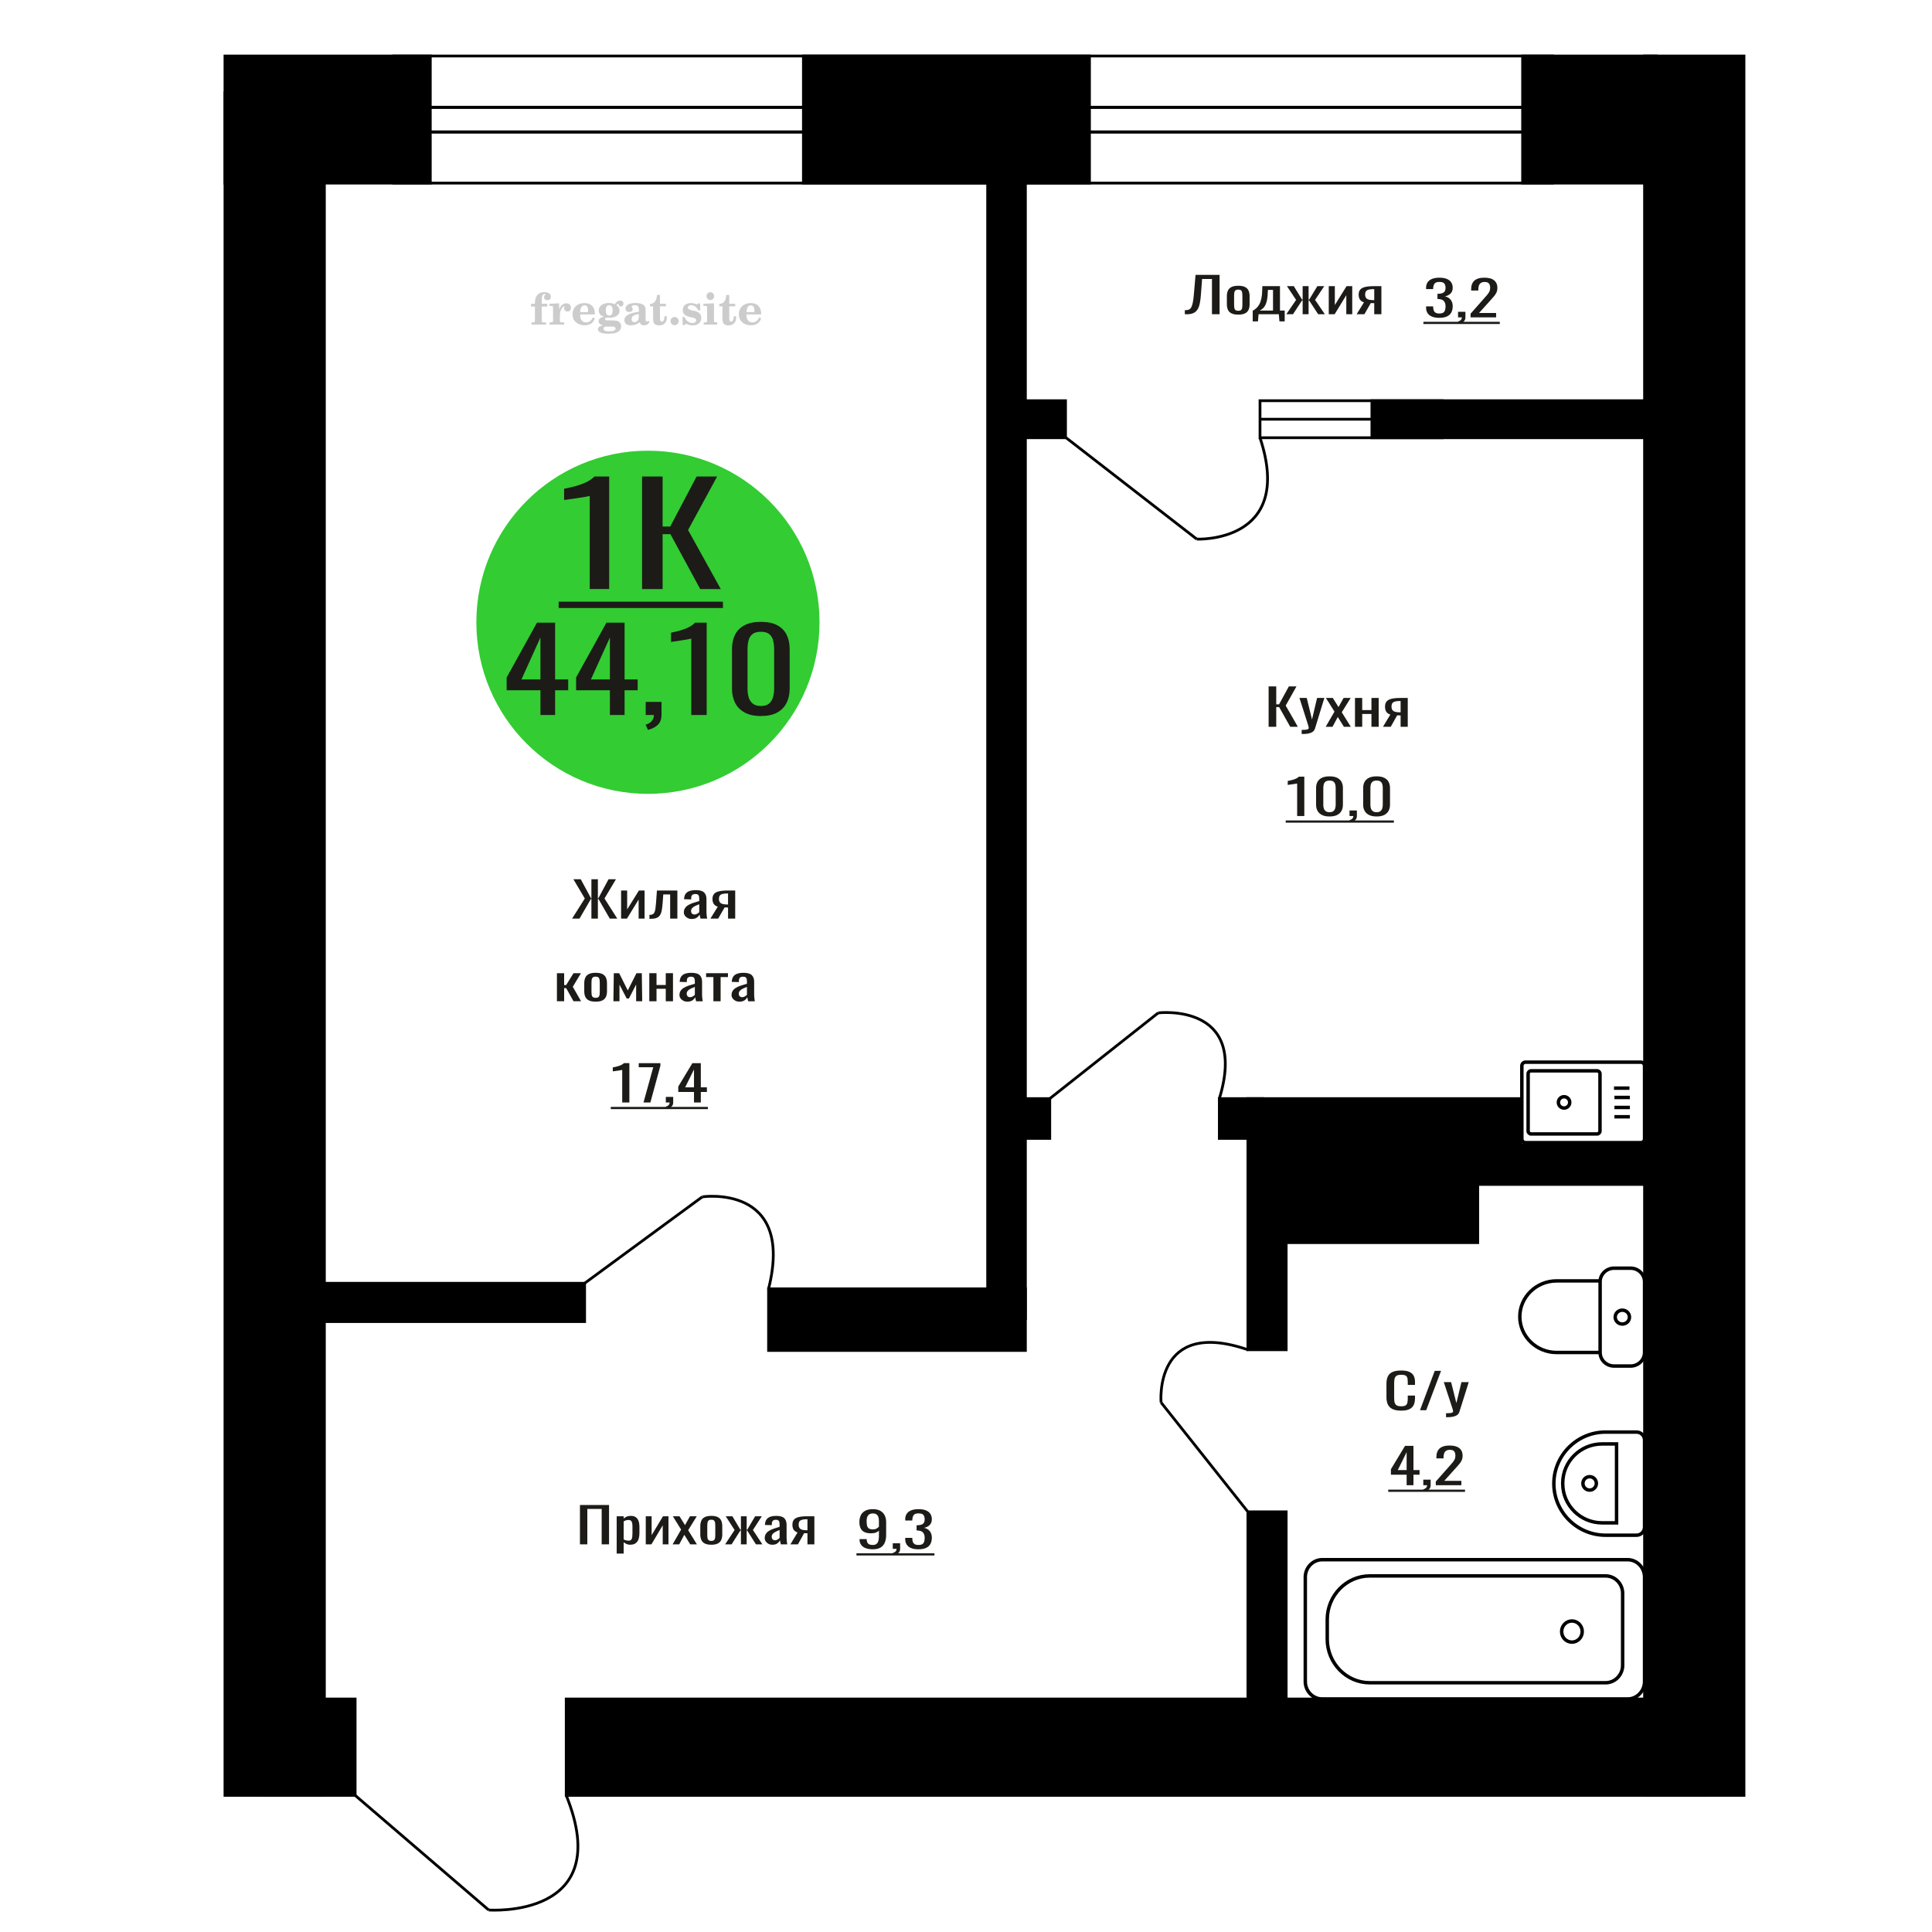 <?xml version="1.0" encoding="UTF-8"?>
<!DOCTYPE svg PUBLIC "-//W3C//DTD SVG 1.1//EN" "http://www.w3.org/Graphics/SVG/1.1/DTD/svg11.dtd">
<!-- Creator: CorelDRAW 2019 -->
<svg xmlns="http://www.w3.org/2000/svg" xml:space="preserve" width="140mm" height="140mm" version="1.1" style="shape-rendering:geometricPrecision; text-rendering:geometricPrecision; image-rendering:optimizeQuality; fill-rule:evenodd; clip-rule:evenodd"
viewBox="0 0 14000 14000"
 xmlns:xlink="http://www.w3.org/1999/xlink">
 <defs>
  <style type="text/css">
   <![CDATA[
    .str0 {stroke:black;stroke-width:25;stroke-miterlimit:22.926}
    .str1 {stroke:black;stroke-width:20;stroke-miterlimit:22.926}
    .fil1 {fill:none}
    .fil5 {fill:black}
    .fil2 {fill:#1C1B17}
    .fil3 {fill:#33CC33}
    .fil0 {fill:#1C1B17;fill-rule:nonzero}
    .fil4 {fill:#CCCCCC;fill-rule:nonzero}
   ]]>
  </style>
 </defs>
 <g id="Слой_x0020_1">
  <path class="fil0" d="M10153.59 10221.96c-28.09,0 -49.9,-4.23 -65.42,-12.67 -15.5,-8.45 -26.29,-19.84 -32.33,-34.15 -6.04,-14.32 -9.06,-30.28 -9.06,-47.88l0 -100.68c0,-19.24 3.02,-36.02 9.06,-50.34 6.04,-14.31 16.83,-25.4 32.33,-33.27 15.52,-7.86 37.33,-11.79 65.42,-11.79 24.84,0 44.52,3.29 59.05,9.86 14.53,6.57 24.99,15.96 31.36,28.16 6.38,12.2 9.55,26.87 9.55,44l0 22.53 -52.42 0 0 -20.06c0,-10.56 -0.74,-19.89 -2.21,-27.99 -1.46,-8.09 -5.47,-14.37 -12,-18.83 -6.54,-4.46 -17.48,-6.69 -32.84,-6.69 -15.67,0 -27.11,2.41 -34.3,7.22 -7.18,4.81 -11.84,11.61 -13.96,20.41 -2.13,8.81 -3.19,19.07 -3.19,30.81l0 113c0,14.31 1.63,25.64 4.9,33.97 3.28,8.33 8.66,14.26 16.18,17.78 7.5,3.52 17.64,5.28 30.37,5.28 15.03,0 25.81,-2.41 32.35,-7.22 6.53,-4.81 10.61,-11.44 12.25,-19.89 1.63,-8.45 2.45,-18.3 2.45,-29.57l0 -21.12 52.42 0 0 21.12c0,17.37 -2.94,32.68 -8.81,45.94 -5.89,13.26 -16.01,23.59 -30.39,30.98 -14.36,7.39 -34.63,11.09 -60.76,11.09z"/>
  <polygon id="1" class="fil0" points="10289.83,10218.79 10396.64,9933.65 10442.22,9933.65 10334.91,10218.79 "/>
  <path id="2" class="fil0" d="M10478.48 10269.83l0 -28.86c12.73,0 22.87,-0.41 30.38,-1.23 7.52,-0.83 12.91,-2.35 16.16,-4.58 3.28,-2.23 4.9,-5.34 4.9,-9.33 0,-2.11 -1.14,-6.81 -3.42,-14.08 -2.28,-7.28 -4.73,-15.02 -7.35,-23.23l-56.85 -173.2 52.93 0 38.22 152.07 36.75 -152.07 52.92 0 -67.62 214.73c-2.94,9.86 -8.33,17.67 -16.16,23.41 -7.85,5.75 -17.89,9.92 -30.14,12.5 -12.25,2.58 -27.03,3.87 -44.35,3.87l-6.37 0z"/>
  <path class="fil1 str0" d="M11917.05 9800.64l0 -512.68c0,-54.02 -45.44,-98.22 -100.98,-98.22l-120.05 0c-55.54,0 -100.98,44.2 -100.98,98.22l0 512.68c0,54.02 45.44,98.21 100.98,98.21l120.05 0c55.54,0 100.98,-44.19 100.98,-98.21zm-322.01 0l0 -518.81 -315.25 0c-146.69,0 -266.71,116.72 -266.71,259.4l0 0.01c0,142.67 120.02,259.4 266.71,259.4l315.25 0zm212.69 -256.34c0,-27.76 -23.14,-50.27 -51.69,-50.27 -28.55,0 -51.69,22.51 -51.69,50.27 0,27.77 23.14,50.27 51.69,50.27 28.55,0 51.69,-22.5 51.69,-50.27z"/>
  <path class="fil0" d="M10192.99 10762.49l0 -76.39 -113.92 0 0 -39.43 102.28 -169.32 61.09 0 0 175.31 44.1 0 0 33.44 -44.1 0 0 76.39 -49.45 0zm-63.99 -109.83l63.99 0 0 -129.55 -63.99 129.55z"/>
  <path id="1" class="fil0" d="M10321.45 10808.61l-8.25 -16.2c8.73,-2.11 15.59,-5.81 20.6,-11.09 5.01,-5.28 7.52,-11.55 7.52,-18.83l-27.64 0 0 -40.48 53.33 0 0 39.78c0,12.43 -3.72,22.35 -11.15,29.74 -7.44,7.4 -18.91,13.09 -34.41,17.08z"/>
  <path id="2" class="fil0" d="M10404.33 10762.49l0 -26.75 99.86 -113.01c7.43,-8.44 14.3,-16.31 20.6,-23.58 6.3,-7.28 11.47,-14.96 15.51,-23.06 4.04,-8.1 6.06,-17.43 6.06,-27.99 0,-13.14 -2.9,-23.46 -8.73,-30.97 -5.81,-7.51 -16,-11.27 -30.54,-11.27 -12.27,0 -21.81,2.46 -28.6,7.39 -6.77,4.93 -11.47,11.39 -14.06,19.36 -2.57,7.98 -3.87,16.55 -3.87,25.7l0 9.51 -51.87 0 0 -9.86c0,-17.13 3.16,-31.86 9.46,-44.18 6.29,-12.32 16.48,-21.88 30.53,-28.69 14.06,-6.81 32.73,-10.21 55.99,-10.21 31.67,0 55.26,6.51 70.77,19.54 15.51,13.02 23.28,31.04 23.28,54.04 0,12.2 -2.03,22.88 -6.06,32.03 -4.05,9.15 -9.3,17.72 -15.76,25.7 -6.47,7.98 -13.57,16.19 -21.33,24.64l-90.16 99.98 124.09 0 0 31.68 -185.17 0z"/>
  <polygon id="3" class="fil2" points="10059.68,10794.49 10616.16,10794.49 10616.16,10810.49 10059.68,10810.49 "/>
  <circle class="fil3" cx="4695.24" cy="4509.26" r="1243.36"/>
  <path class="fil0" d="M3916.2 5181.15l0 -179.27 -244.9 0 0 -92.53 219.89 -397.37 131.3 0 0 411.42 94.84 0 0 78.48 -94.84 0 0 179.27 -106.29 0zm-137.56 -257.75l137.56 0 0 -304.02 -137.56 304.02z"/>
  <path id="1" class="fil0" d="M4419.55 5181.15l0 -179.27 -244.9 0 0 -92.53 219.88 -397.37 131.31 0 0 411.42 94.84 0 0 78.48 -94.84 0 0 179.27 -106.29 0zm-137.56 -257.75l137.56 0 0 -304.02 -137.56 304.02z"/>
  <path id="2" class="fil0" d="M4695.71 5289.37l-17.71 -38c18.75,-4.96 33.51,-13.63 44.29,-26.02 10.76,-12.39 16.14,-27.13 16.14,-44.2l-59.4 0 0 -95 114.64 0 0 93.35c0,29.19 -8,52.46 -23.98,69.81 -15.97,17.34 -40.63,30.7 -73.98,40.06z"/>
  <path id="3" class="fil0" d="M5009.39 5181.15l0 -553.51c-0.69,0.55 -8.51,2.21 -23.45,4.96 -14.93,2.75 -31.79,5.51 -50.54,8.26 -18.76,2.75 -35.44,5.23 -50.02,7.44 -14.6,2.2 -22.24,3.3 -22.93,3.3l0 -66.92c11.82,-2.2 25.53,-5.23 41.17,-9.08 15.63,-3.86 31.61,-8.54 47.94,-14.05 16.32,-5.51 31.95,-12.39 46.88,-20.65 14.95,-8.26 27.63,-17.9 38.05,-28.92l84.4 0 0 669.17 -111.5 0z"/>
  <path id="4" class="fil0" d="M5513.79 5188.59c-47.94,0 -87.37,-8.54 -118.29,-25.61 -30.92,-17.08 -53.84,-40.49 -68.77,-70.23 -14.94,-29.74 -22.41,-63.61 -22.41,-101.61l0 -288.32c0,-39.1 7.29,-73.39 21.88,-102.85 14.59,-29.47 37.35,-52.46 68.27,-68.98 30.9,-16.53 70.67,-24.79 119.32,-24.79 48.63,0 88.22,8.26 118.8,24.79 30.57,16.52 53.15,39.51 67.73,68.98 14.59,29.46 21.88,63.75 21.88,102.85l0 288.32c0,38.55 -7.46,72.7 -22.4,102.44 -14.94,29.74 -37.69,53.01 -68.26,69.81 -30.56,16.8 -69.82,25.2 -117.75,25.2zm0 -72.7c26.4,0 46.37,-6.06 59.92,-18.18 13.54,-12.12 22.92,-27.67 28.14,-46.68 5.21,-19 7.81,-38.69 7.81,-59.06l0 -289.98c0,-21.47 -2.44,-41.71 -7.29,-60.72 -4.87,-19 -14.07,-34.28 -27.62,-45.85 -13.55,-11.56 -33.87,-17.34 -60.96,-17.34 -27.1,0 -47.6,5.78 -61.49,17.34 -13.9,11.57 -23.27,26.85 -28.14,45.85 -4.86,19.01 -7.29,39.25 -7.29,60.72l0 289.98c0,20.37 2.6,40.06 7.81,59.06 5.21,19.01 14.93,34.56 29.19,46.68 14.24,12.12 34.21,18.18 59.92,18.18z"/>
  <path class="fil0" d="M4273.42 4268.51l0 -674.52c-0.88,0.68 -10.75,2.69 -29.63,6.04 -18.88,3.36 -40.16,6.72 -63.88,10.07 -23.7,3.36 -44.78,6.38 -63.21,9.06 -18.43,2.69 -28.1,4.03 -28.97,4.03l0 -81.55c14.92,-2.68 32.27,-6.37 52.02,-11.07 19.75,-4.7 39.95,-10.4 60.58,-17.11 20.63,-6.72 40.39,-15.11 59.26,-25.17 18.88,-10.07 34.9,-21.82 48.08,-35.24l106.67 0 0 815.46 -140.92 0z"/>
  <polygon id="1" class="fil0" points="4652.71,4268.51 4652.71,3453.05 4801.54,3453.05 4801.54,3815.48 4856.85,3815.48 5047.82,3453.05 5196.64,3453.05 4985.92,3840.65 5222.97,4268.51 5074.15,4268.51 4858.17,3870.85 4801.54,3870.85 4801.54,4268.51 "/>
  <polygon id="2" class="fil2" points="4048.22,4360.03 5238.77,4360.03 5238.77,4405.79 4048.22,4405.79 "/>
  <path class="fil4" d="M3848.04 2221.26l0 -20 28.15 0 0 -6.35c0,-24.71 5.87,-43.87 17.67,-57.58 11.8,-13.7 28.37,-20.53 49.64,-20.53 14.92,0 26.72,3.07 35.45,9.16 8.74,6.08 13.13,14.28 13.13,24.6 0,7.68 -2.33,13.71 -6.99,18.1 -4.65,4.39 -11.11,6.56 -19.42,6.56 -6.82,0 -12.38,-2.01 -16.67,-6.03 -4.28,-4.02 -6.45,-9.21 -6.45,-15.5 0,-6.62 2.96,-12.49 8.94,-17.68 1.22,-1.22 1.85,-2.01 1.85,-2.33 0,-1.11 -0.53,-1.96 -1.53,-2.43 -1.06,-0.53 -2.75,-0.8 -5.13,-0.8 -7.89,0 -13.34,4.03 -16.36,12.02 -3.07,7.99 -4.6,24.23 -4.6,48.73l0 10.06 39.95 0 0 20 -39.95 0 0 102.87c0,4.66 0.95,7.83 2.91,9.52 1.96,1.7 5.72,2.54 11.27,2.54l16.94 0 0 15.88 -105.41 0 0 -15.88 13.91 -0.31c4.24,-0.21 7.09,-1.11 8.63,-2.81 1.48,-1.64 2.22,-4.6 2.22,-8.94l0 -102.87 -28.15 0z"/>
  <path id="1" class="fil4" d="M3981.92 2352.07l0 -15.88 14.87 -0.31c4.34,-0.32 7.25,-1.27 8.68,-2.86 1.43,-1.59 2.17,-4.55 2.17,-8.89l0 -95.04c0,-5.08 -1.11,-8.47 -3.39,-10.11 -2.27,-1.64 -6.98,-2.48 -14.13,-2.48 -0.95,0 -2.48,0.05 -4.6,0.16 -2.12,0.1 -3.7,0.15 -4.87,0.15l0 -15.55 70.75 -3.5 0 43.71c6.25,-14.34 13.65,-25.18 22.39,-32.49 8.67,-7.25 18.46,-10.9 29.42,-10.9 10.16,0 18.41,2.86 24.76,8.52 6.35,5.72 9.53,12.97 9.53,21.86 0,8.67 -2.33,15.61 -7.04,20.85 -4.71,5.23 -10.9,7.83 -18.57,7.83 -7.15,0 -12.97,-2.28 -17.47,-6.88 -4.49,-4.61 -6.77,-10.59 -6.77,-17.94 0,-2.91 0.48,-5.56 1.43,-8.04 0.9,-2.49 2.38,-4.87 4.34,-7.15 -11.8,3.81 -20.75,12.01 -26.94,24.5 -6.19,12.49 -9.31,28.79 -9.31,48.84l0 33.66c0,4.34 0.74,7.3 2.22,8.94 1.54,1.7 4.39,2.6 8.63,2.81l20.27 0.31 0 15.88 -106.37 0z"/>
  <path id="2" class="fil4" d="M4296.3 2299.68l13.97 6.67c-4.97,16.62 -13.65,29.26 -26.09,37.89 -12.48,8.62 -28.31,12.91 -47.51,12.91 -26.36,0 -47.58,-7.41 -63.77,-22.17 -16.14,-14.77 -24.23,-34.13 -24.23,-58.1 0,-23.92 8.04,-43.4 24.07,-58.32 16.09,-14.92 37.1,-22.38 63.03,-22.38 23.65,0 42.01,6.82 55.14,20.53 13.12,13.65 19.68,32.86 19.68,57.52l0 4.18 -106.68 0 0 2.17c0,18.36 3.7,32.23 11.06,41.59 7.41,9.37 18.41,14.02 32.97,14.02 10.63,0 20,-3.06 28.04,-9.2 8.1,-6.14 14.87,-15.24 20.32,-27.31zm-92.39 -37.78l48.79 0c3.33,0 5.66,-0.74 6.98,-2.17 1.33,-1.43 2.02,-4.07 2.02,-7.94 0,-13.65 -2.07,-23.6 -6.14,-29.79 -4.08,-6.19 -10.48,-9.31 -19.26,-9.31 -10.11,0 -17.84,4.07 -23.18,12.17 -5.29,8.15 -8.36,20.48 -9.21,37.04z"/>
  <path id="3" class="fil4" d="M4368.9 2357.84c-10.26,-2.59 -17.99,-6.41 -23.23,-11.54 -5.23,-5.13 -7.83,-11.43 -7.83,-19 0,-8.36 3.44,-15.24 10.37,-20.69 6.94,-5.39 16.94,-9.1 29.96,-11.06 -12.81,-3.43 -22.55,-9.04 -29.27,-16.93 -6.72,-7.83 -10.1,-17.41 -10.1,-28.68 0,-16.09 6.82,-29.21 20.47,-39.26 13.66,-10.11 31.49,-15.14 53.5,-15.14 7.78,0 15.08,0.8 22.02,2.33 6.93,1.54 13.65,3.86 20.16,6.93l5.45 -7.88c4.23,-6.03 9.31,-10.64 15.18,-13.92 5.88,-3.28 12.02,-4.92 18.42,-4.92 7.04,0 12.75,2.01 17.2,6.03 4.44,4.08 6.67,9.26 6.67,15.56 0,6.19 -1.7,11.27 -5.14,15.13 -3.38,3.87 -7.83,5.82 -13.28,5.82 -3.76,0 -6.93,-0.79 -9.63,-2.38 -2.7,-1.64 -4.87,-4.07 -6.51,-7.35 -0.63,-1.27 -1,-2.81 -1.22,-4.66 -0.31,-2.59 -1.43,-3.91 -3.28,-4.02 -1.85,0 -3.91,0.9 -6.19,2.7 -2.27,1.8 -4.13,4.07 -5.55,6.82 7.83,5.4 13.54,11.17 17.14,17.36 3.6,6.25 5.4,13.39 5.4,21.43 0,16.14 -6.56,28.79 -19.63,37.94 -13.07,9.16 -31.23,13.76 -54.46,13.76 -1.95,0 -4.71,-0.1 -8.25,-0.32 -3.49,-0.21 -6.03,-0.31 -7.57,-0.31 -4.87,0 -8.68,0.9 -11.37,2.75 -2.76,1.8 -4.13,4.29 -4.13,7.46 0,3.65 1.21,6.19 3.65,7.62 2.43,1.43 6.67,2.17 12.75,2.17l23.02 0c12.07,0 22.6,0.37 31.54,1.16 8.99,0.8 15.13,1.8 18.57,3.02 8.68,3.12 15.45,8.26 20.32,15.5 4.87,7.25 7.31,15.62 7.31,25.09 0,16.72 -7.94,29.58 -23.82,38.57 -15.87,9 -38.63,13.5 -68.31,13.5 -25.24,0 -44.24,-2.75 -56.99,-8.2 -12.76,-5.51 -19.16,-13.66 -19.16,-24.5 0,-7.15 3.12,-13.08 9.31,-17.89 6.19,-4.82 15.03,-8.15 26.51,-10zm15.62 8.84c-4.03,1.64 -6.88,3.54 -8.58,5.66 -1.69,2.11 -2.54,4.87 -2.54,8.31 0,6.93 3.02,12.06 9,15.34 5.98,3.33 15.29,4.98 27.94,4.98 17.14,0 29.84,-1.59 38.05,-4.71 8.2,-3.18 12.33,-8.05 12.33,-14.72 0,-5.23 -2.23,-9.04 -6.67,-11.37 -4.45,-2.33 -12.07,-3.49 -22.86,-3.49l-46.67 0zm5.39 -117.59c0,13.07 1.96,22.6 5.88,28.58 3.97,5.98 10.1,8.99 18.52,8.99 8.46,0 14.71,-3.01 18.78,-9.1 4.02,-6.03 6.04,-15.5 6.04,-28.47 0,-12.7 -2.02,-22.12 -6.04,-28.2 -4.07,-6.09 -10.32,-9.16 -18.78,-9.16 -8.42,0 -14.55,3.07 -18.52,9.16 -3.92,6.08 -5.88,15.5 -5.88,28.2z"/>
  <path id="4" class="fil4" d="M4629.04 2275.23c-18.79,3.02 -32.17,7.47 -40.11,13.34 -7.99,5.87 -11.96,14.13 -11.96,24.82 0,6.51 1.8,11.64 5.34,15.5 3.55,3.81 8.37,5.72 14.35,5.72 9.78,0 17.67,-3.65 23.54,-10.96 5.88,-7.3 8.84,-17.3 8.84,-30l0 -18.42zm49.21 40.22c0,5.08 0.9,8.68 2.7,10.85 1.8,2.17 4.76,3.23 8.79,3.23 1.85,0 3.96,-0.53 6.35,-1.64 2.38,-1.06 3.86,-1.59 4.49,-1.59 1.22,0 2.23,0.37 2.97,1.22 0.68,0.84 1.06,2.01 1.06,3.59 0,6.62 -3.76,12.65 -11.33,18.16 -7.57,5.45 -16.61,8.2 -27.15,8.2 -7.88,0 -14.6,-2.07 -20.16,-6.25 -5.61,-4.18 -8.89,-9.57 -9.94,-16.14 -8.68,7.09 -18.53,12.6 -29.53,16.51 -11.01,3.92 -22.33,5.88 -34.03,5.88 -15.18,0 -26.99,-3.28 -35.35,-9.9 -8.36,-6.61 -12.54,-15.93 -12.54,-27.94 0,-15.98 8.42,-28.84 25.19,-38.47 16.78,-9.68 43.34,-16.93 79.59,-21.8l0 -17.25c0,-11.17 -2.22,-19.05 -6.67,-23.71 -4.44,-4.65 -11.85,-6.98 -22.17,-6.98 -6.72,0 -12.38,1.11 -16.94,3.33 -4.6,2.22 -6.93,4.82 -6.93,7.67 0,0.74 1.38,2.86 4.13,6.41 2.75,3.49 4.13,7.41 4.13,11.8 0,5.98 -2.33,10.79 -7.04,14.5 -4.71,3.65 -10.85,5.5 -18.36,5.5 -7.68,0 -14.03,-2.22 -19.11,-6.67 -5.02,-4.44 -7.56,-10 -7.56,-16.72 0,-13.23 6.35,-23.49 19.05,-30.8 12.75,-7.25 30.69,-10.9 53.97,-10.9 13.02,0 24.45,1.33 34.35,3.97 9.84,2.59 17.99,6.51 24.39,11.64 5.08,3.97 8.63,8.42 10.64,13.44 2.01,4.98 3.01,12.65 3.01,22.97l0 67.89z"/>
  <path id="5" class="fil4" d="M4832.09 2292.06c0,0.74 0.1,1.85 0.26,3.34 0.16,1.48 0.21,2.59 0.21,3.33 0,18.57 -4.92,33.07 -14.76,43.5 -9.9,10.37 -23.6,15.56 -41.12,15.56 -15.98,0 -27.36,-3.76 -34.08,-11.33 -6.72,-7.51 -10.05,-20.8 -10.05,-39.85l0 -86.62 -22.86 0 0 -17.04c15.72,-1 27.94,-7.14 36.62,-18.31 8.68,-11.16 13.44,-26.93 14.29,-47.2l21.8 0 0 63.82 42.86 0 0 18.73 -42.86 0 0 84.14c0,10.74 1,17.88 2.96,21.38 1.96,3.54 5.4,5.29 10.37,5.29 6.09,0 10.69,-3.23 13.87,-9.63 3.12,-6.41 4.87,-16.09 5.18,-29.11l17.31 0z"/>
  <path id="6" class="fil4" d="M4888.23 2296.82c8.05,0 15.03,2.92 20.91,8.79 5.87,5.82 8.83,12.8 8.83,20.95 0,8.21 -2.91,15.24 -8.78,21.12 -5.82,5.87 -12.81,8.84 -20.96,8.84 -8.09,0 -15.02,-2.97 -20.85,-8.84 -5.87,-5.88 -8.78,-12.91 -8.78,-21.12 0,-8.04 2.96,-15.02 8.84,-20.9 5.87,-5.87 12.8,-8.84 20.79,-8.84z"/>
  <path id="7" class="fil4" d="M4945.91 2296.19l13.71 0c6.51,14.39 14.76,25.4 24.76,33.02 10.06,7.62 21.22,11.43 33.61,11.43 8.09,0 14.49,-1.8 19.2,-5.34 4.77,-3.6 7.15,-8.37 7.15,-14.4 0,-5.4 -2.07,-9.52 -6.25,-12.43 -4.18,-2.91 -13.07,-5.77 -26.72,-8.58 -23.44,-4.49 -39.95,-10.84 -49.53,-18.94 -9.58,-8.1 -14.34,-19.42 -14.34,-33.97 0,-16.14 5.34,-28.63 16.03,-37.47 10.69,-8.89 25.88,-13.33 45.51,-13.33 7.3,0 14.29,0.9 20.8,2.75 6.56,1.85 12.54,4.5 17.94,7.99l12.43 -8.52 13.07 0 1.54 50.8 -14.92 0c-5.56,-11.91 -12.76,-21.27 -21.54,-27.99 -8.79,-6.72 -18.21,-10.11 -28.31,-10.11 -7.68,0 -13.92,1.69 -18.73,5.13 -4.87,3.44 -7.31,7.73 -7.31,12.91 0,9.85 12.54,16.99 37.57,21.44 3.02,0.52 5.35,0.95 6.99,1.27 17.67,3.28 31.01,9.26 39.9,17.93 8.89,8.68 13.33,19.95 13.33,33.77 0,16.66 -5.61,29.84 -16.82,39.58 -11.22,9.79 -26.52,14.66 -45.94,14.66 -8.67,0 -16.93,-1.01 -24.66,-3.07 -7.77,-2.07 -14.76,-5.03 -21.11,-8.95l-13.65 9.48 -12.75 0 -0.96 -59.06z"/>
  <path id="8" class="fil4" d="M5119.53 2145.69c0,-7.88 2.7,-14.55 8.15,-20 5.45,-5.5 12.01,-8.25 19.79,-8.25 7.46,0 13.92,2.75 19.42,8.31 5.45,5.55 8.2,12.17 8.2,19.94 0,7.78 -2.7,14.45 -8.15,20.11 -5.45,5.67 -11.9,8.47 -19.47,8.47 -7.78,0 -14.34,-2.75 -19.79,-8.31 -5.45,-5.55 -8.15,-12.27 -8.15,-20.27zm54.29 178.39c0,4.44 0.74,7.51 2.17,9.1 1.48,1.59 4.39,2.49 8.73,2.7l12.6 0.31 0 15.88 -98.11 0 0 -15.88 13.81 -0.31c4.29,-0.21 7.2,-1.11 8.68,-2.81 1.53,-1.64 2.28,-4.65 2.28,-8.99l0 -95.04c0,-5.03 -1.12,-8.42 -3.39,-10.06 -2.28,-1.64 -6.93,-2.48 -13.97,-2.48 -0.95,0 -2.44,0.05 -4.61,0.16 -2.11,0.1 -3.75,0.15 -5.02,0.15l0 -15.55 76.83 -3.5 0 126.32z"/>
  <path id="9" class="fil4" d="M5334.38 2292.06c0,0.74 0.1,1.85 0.26,3.34 0.16,1.48 0.21,2.59 0.21,3.33 0,18.57 -4.92,33.07 -14.76,43.5 -9.9,10.37 -23.6,15.56 -41.12,15.56 -15.98,0 -27.36,-3.76 -34.08,-11.33 -6.72,-7.51 -10.05,-20.8 -10.05,-39.85l0 -86.62 -22.86 0 0 -17.04c15.72,-1 27.94,-7.14 36.62,-18.31 8.68,-11.16 13.44,-26.93 14.29,-47.2l21.8 0 0 63.82 42.86 0 0 18.73 -42.86 0 0 84.14c0,10.74 1,17.88 2.96,21.38 1.96,3.54 5.4,5.29 10.37,5.29 6.09,0 10.69,-3.23 13.87,-9.63 3.12,-6.41 4.87,-16.09 5.18,-29.11l17.31 0z"/>
  <path id="10" class="fil4" d="M5501.54 2299.68l13.97 6.67c-4.97,16.62 -13.65,29.26 -26.09,37.89 -12.48,8.62 -28.31,12.91 -47.51,12.91 -26.36,0 -47.58,-7.41 -63.77,-22.17 -16.14,-14.77 -24.23,-34.13 -24.23,-58.1 0,-23.92 8.04,-43.4 24.07,-58.32 16.09,-14.92 37.1,-22.38 63.03,-22.38 23.65,0 42.01,6.82 55.14,20.53 13.12,13.65 19.68,32.86 19.68,57.52l0 4.18 -106.68 0 0 2.17c0,18.36 3.7,32.23 11.06,41.59 7.41,9.37 18.41,14.02 32.97,14.02 10.63,0 20,-3.06 28.04,-9.2 8.1,-6.14 14.87,-15.24 20.32,-27.31zm-92.39 -37.78l48.79 0c3.33,0 5.66,-0.74 6.98,-2.17 1.33,-1.43 2.02,-4.07 2.02,-7.94 0,-13.65 -2.07,-23.6 -6.14,-29.79 -4.08,-6.19 -10.48,-9.31 -19.26,-9.31 -10.11,0 -17.84,4.07 -23.18,12.17 -5.29,8.15 -8.36,20.48 -9.21,37.04z"/>
  <polygon class="fil0" points="9192.88,5266.53 9192.88,4973.8 9248.14,4973.8 9248.14,5103.9 9268.68,5103.9 9339.57,4973.8 9394.83,4973.8 9316.58,5112.94 9404.6,5266.53 9349.35,5266.53 9269.16,5123.78 9248.14,5123.78 9248.14,5266.53 "/>
  <path id="1" class="fil0" d="M9432.47 5318.93l0 -29.63c12.71,0 22.82,-0.42 30.32,-1.27 7.49,-0.84 12.88,-2.41 16.14,-4.69 3.26,-2.29 4.88,-5.49 4.88,-9.58 0,-2.17 -1.13,-6.99 -3.42,-14.46 -2.29,-7.47 -4.72,-15.42 -7.33,-23.85l-56.72 -177.81 52.81 0 38.14 156.13 36.66 -156.13 52.81 0 -67.47 220.45c-2.94,10.12 -8.31,18.14 -16.15,24.04 -7.82,5.9 -17.84,10.18 -30.06,12.83 -12.23,2.65 -26.98,3.97 -44.25,3.97l-6.36 0z"/>
  <polygon id="2" class="fil0" points="9606.54,5266.53 9670.1,5156.66 9608.01,5057.64 9657.89,5057.64 9699.45,5123.78 9736.11,5057.64 9787.46,5057.64 9722.92,5161.36 9788.43,5266.53 9738.56,5266.53 9694.06,5195.7 9655.92,5266.53 "/>
  <polygon id="3" class="fil0" points="9818.75,5266.53 9818.75,5057.64 9871.07,5057.64 9871.07,5145.46 9938.06,5145.46 9938.06,5057.64 9990.38,5057.64 9990.38,5266.53 9938.06,5266.53 9938.06,5173.65 9871.07,5173.65 9871.07,5266.53 "/>
  <path id="4" class="fil0" d="M10021.66 5266.53l53.31 -88.54c-9.14,-2.65 -16.55,-6.63 -22.26,-11.93 -5.7,-5.3 -9.86,-11.8 -12.46,-19.51 -2.61,-7.71 -3.91,-16.39 -3.91,-26.03 0,-11.08 1.95,-20.6 5.86,-28.55 3.91,-7.95 10.1,-14.45 18.59,-19.51 8.47,-5.06 19.71,-8.8 33.73,-11.21 14.01,-2.4 31.29,-3.61 51.83,-3.61l54.77 0 0 208.89 -51.83 0 0 -82.4c-5.23,0 -9.62,-0.06 -13.21,-0.18 -3.59,-0.12 -7.5,-0.3 -11.73,-0.54l-46.46 83.12 -56.23 0zm121.75 -104.81c0.65,0 1.72,0 3.18,0 1.48,0 2.37,0 2.7,0l0 -82.03c-0.33,0 -1.22,0 -2.7,0 -1.46,0 -2.37,0 -2.69,0 -15.32,0 -27.45,1.38 -36.42,4.15 -8.97,2.77 -15.24,7.11 -18.82,13.01 -3.59,5.91 -5.39,13.8 -5.39,23.67 0,13.74 4.16,23.98 12.48,30.72 8.31,6.75 24.2,10.24 47.66,10.48z"/>
  <polygon class="fil0" points="4202.58,11190.91 4202.58,10905.77 4413.36,10905.77 4413.36,11190.91 4359.95,11190.91 4359.95,10934.28 4255.98,10934.28 4255.98,11190.91 "/>
  <path id="1" class="fil0" d="M4468.66 11257.8l0 -270.36 50.58 0 0 16.19c5.98,-5.16 13.22,-9.62 21.73,-13.38 8.52,-3.75 18.6,-5.63 30.25,-5.63 14.18,0 25.44,2.76 33.79,8.27 8.36,5.52 14.57,12.44 18.68,20.77 4.09,8.33 6.77,16.78 8.03,25.35 1.26,8.57 1.89,15.9 1.89,22l0 49.29c0,14.31 -1.89,27.86 -5.68,40.65 -3.77,12.8 -10.63,23.12 -20.55,30.98 -9.92,7.87 -23.87,11.8 -41.82,11.8 -9.78,0 -18.44,-1.82 -26.01,-5.46 -7.56,-3.64 -14.33,-7.8 -20.31,-12.5l0 82.03 -50.58 0zm86.96 -93.64c8.82,0 15.13,-2.41 18.9,-7.22 3.79,-4.81 6.15,-11.32 7.09,-19.54 0.96,-8.21 1.43,-17.25 1.43,-27.1l0 -49.29c0,-8.45 -0.63,-16.25 -1.9,-23.41 -1.26,-7.16 -3.93,-12.85 -8.03,-17.07 -4.09,-4.23 -10.55,-6.34 -19.37,-6.34 -6.62,0 -12.93,1.06 -18.92,3.17 -5.98,2.11 -11.18,4.58 -15.58,7.39l0 130.25c4.72,2.58 10.08,4.76 16.07,6.52 5.97,1.76 12.75,2.64 20.31,2.64z"/>
  <polygon id="2" class="fil0" points="4679.46,11190.91 4679.46,10987.44 4721.99,10987.44 4721.99,11124.38 4804.24,10987.44 4843.94,10987.44 4843.94,11190.91 4802.35,11190.91 4802.35,11052.91 4720.58,11190.91 "/>
  <polygon id="3" class="fil0" points="4874.19,11190.91 4935.62,11083.89 4875.6,10987.44 4923.81,10987.44 4963.98,11051.86 4999.44,10987.44 5049.06,10987.44 4986.67,11088.47 5050,11190.91 5001.8,11190.91 4958.78,11121.91 4921.92,11190.91 "/>
  <path id="4" class="fil0" d="M5154.45 11193.73c-20.16,0 -36.07,-3.05 -47.73,-9.16 -11.66,-6.1 -19.93,-14.78 -24.81,-26.05 -4.88,-11.26 -7.33,-24.52 -7.33,-39.78l0 -59.14c0,-15.25 2.45,-28.51 7.33,-39.78 4.88,-11.26 13.15,-19.94 24.81,-26.05 11.66,-6.1 27.57,-9.15 47.73,-9.15 20.17,0 36.01,3.05 47.5,9.15 11.51,6.11 19.7,14.79 24.59,26.05 4.87,11.27 7.31,24.53 7.31,39.78l0 59.14c0,15.26 -2.44,28.52 -7.31,39.78 -4.89,11.27 -13.08,19.95 -24.59,26.05 -11.49,6.11 -27.33,9.16 -47.5,9.16zm0 -27.81c9.78,0 16.62,-2.12 20.57,-6.34 3.93,-4.23 6.3,-9.8 7.09,-16.72 0.78,-6.93 1.18,-14.14 1.18,-21.65l0 -63.72c0,-7.74 -0.4,-15.02 -1.18,-21.83 -0.79,-6.8 -3.16,-12.37 -7.09,-16.72 -3.95,-4.34 -10.79,-6.51 -20.57,-6.51 -9.76,0 -16.7,2.17 -20.79,6.51 -4.1,4.35 -6.54,9.92 -7.32,16.72 -0.79,6.81 -1.18,14.09 -1.18,21.83l0 63.72c0,7.51 0.39,14.72 1.18,21.65 0.78,6.92 3.22,12.49 7.32,16.72 4.09,4.22 11.03,6.34 20.79,6.34z"/>
  <polygon id="5" class="fil0" points="5254.65,11190.91 5323.17,11087.06 5258.9,10987.44 5307.1,10987.44 5365.24,11085.3 5369.02,11085.3 5369.02,10987.44 5410.62,10987.44 5410.62,11085.3 5414.39,11085.3 5472.05,10987.44 5520.27,10987.44 5455.98,11087.06 5524.52,11190.91 5477.73,11190.91 5414.39,11090.93 5410.62,11090.93 5410.62,11190.91 5369.02,11190.91 5369.02,11090.93 5364.77,11090.93 5301.44,11190.91 "/>
  <path id="6" class="fil0" d="M5596.36 11193.73c-10.71,0 -20.16,-2.29 -28.35,-6.87 -8.19,-4.57 -14.65,-10.44 -19.38,-17.6 -4.72,-7.16 -7.09,-14.73 -7.09,-22.71 0,-12.67 2.84,-23.35 8.5,-32.03 5.68,-8.68 13.47,-16.02 23.4,-22 9.93,-5.99 21.43,-11.21 34.51,-15.67 13.06,-4.46 26.85,-8.8 41.35,-13.02l0 -14.44c0,-8.21 -0.63,-15.02 -1.89,-20.41 -1.26,-5.4 -3.86,-9.45 -7.8,-12.15 -3.94,-2.7 -9.84,-4.05 -17.73,-4.05 -6.92,0 -12.52,1.18 -16.78,3.52 -4.24,2.35 -7.31,5.69 -9.21,10.04 -1.89,4.34 -2.83,9.44 -2.83,15.31l0 10.21 -50.11 -1.41c0.64,-22.53 7.56,-39.13 20.8,-49.81 13.24,-10.68 33.71,-16.02 61.44,-16.02 27.1,0 46.32,5.52 57.66,16.55 11.35,11.03 17.03,26.98 17.03,47.87l0 92.94c0,6.33 0.22,12.44 0.69,18.3 0.49,5.87 1.1,11.33 1.9,16.37 0.79,5.05 1.5,9.8 2.13,14.26l-46.32 0c-0.95,-3.75 -2.13,-8.51 -3.54,-14.26 -1.43,-5.75 -2.45,-10.97 -3.08,-15.66 -3.15,7.98 -9.22,15.43 -18.19,22.35 -8.98,6.92 -21.35,10.39 -37.11,10.39zm19.86 -32.39c5.03,0 9.76,-1.06 14.18,-3.17 4.4,-2.11 8.35,-4.52 11.81,-7.22 3.47,-2.69 5.83,-4.87 7.09,-6.51l0 -57.73c-7.88,3.28 -15.28,6.57 -22.22,9.86 -6.93,3.28 -13,6.74 -18.19,10.38 -5.2,3.64 -9.29,7.75 -12.29,12.32 -2.99,4.58 -4.49,9.8 -4.49,15.67 0,8.21 2.05,14.67 6.15,19.36 4.09,4.69 10.08,7.04 17.96,7.04z"/>
  <path id="7" class="fil0" d="M5727.75 11190.91l51.51 -86.25c-8.82,-2.58 -15.99,-6.45 -21.51,-11.61 -5.5,-5.17 -9.53,-11.5 -12.04,-19.01 -2.52,-7.51 -3.78,-15.96 -3.78,-25.35 0,-10.8 1.89,-20.07 5.67,-27.81 3.78,-7.75 9.76,-14.08 17.95,-19.01 8.19,-4.93 19.07,-8.57 32.62,-10.91 13.54,-2.35 30.24,-3.52 50.1,-3.52l52.94 0 0 203.47 -50.11 0 0 -80.26c-5.03,0 -9.29,-0.06 -12.75,-0.18 -3.48,-0.12 -7.25,-0.29 -11.35,-0.53l-44.9 80.97 -54.35 0zm117.69 -102.09c0.63,0 1.65,0 3.06,0 1.42,0 2.29,0 2.6,0l0 -79.91c-0.31,0 -1.18,0 -2.6,0 -1.41,0 -2.28,0 -2.59,0 -14.81,0 -26.54,1.35 -35.22,4.05 -8.66,2.7 -14.73,6.92 -18.19,12.67 -3.46,5.75 -5.2,13.44 -5.2,23.06 0,13.38 4.02,23.35 12.05,29.92 8.04,6.57 23.4,9.98 46.09,10.21z"/>
  <path class="fil1 str0" d="M11055.09 7696.67l834.72 0c14.97,0 27.23,12.25 27.23,27.22l0 528.79c0,14.97 -12.26,27.22 -27.23,27.22l-834.72 0c-14.98,0 -27.23,-12.25 -27.23,-27.22l0 -528.79c0,-14.97 12.25,-27.22 27.23,-27.22zm39.69 62.81l477.98 0c11.76,0 21.37,9.61 21.37,21.35l0 414.9c0,11.75 -9.61,21.36 -21.37,21.36l-477.98 0c-11.75,0 -21.36,-9.61 -21.36,-21.36l0 -414.9c0,-11.74 9.61,-21.35 21.36,-21.35zm238.99 187.76c22.69,0 41.07,18.38 41.07,41.04 0,22.67 -18.38,41.04 -41.07,41.04 -22.67,0 -41.06,-18.37 -41.06,-41.04 0,-22.66 18.39,-41.04 41.06,-41.04zm361.87 -62.14l111.93 0m-108.82 67.53l111.93 0m-111.93 72.36l111.93 0m-111.93 67.53l111.93 0"/>
  <line class="fil1 str1" x1="7718.12" y1="3166.6" x2="8672.3" y2= "3906.65" />
  <path class="fil1 str1" d="M8672.31 3906.65c0,0 712.02,32.42 458.22,-734.65"/>
  <path class="fil0" d="M6324.91 11226.73c-20.37,0 -37.73,-2.76 -52.12,-8.27 -14.38,-5.52 -25.28,-13.56 -32.72,-24.12 -7.43,-10.56 -11.3,-23.35 -11.63,-38.37 0,-0.47 0,-1 0,-1.58 0,-0.59 0,-1.12 0,-1.59l51.87 0c0,13.61 3.07,24.12 9.21,31.51 6.14,7.39 18.09,11.09 35.87,11.09 9.69,0 17.78,-2.17 24.23,-6.51 6.46,-4.35 11.31,-11.04 14.55,-20.07 3.23,-9.04 4.84,-20.48 4.84,-34.32l0 -43.3c-4.84,5.86 -12.03,10.62 -21.56,14.25 -9.54,3.64 -21.41,5.46 -35.64,5.46 -21.64,0 -38.61,-3.46 -50.89,-10.38 -12.28,-6.93 -20.93,-16.55 -25.93,-28.87 -5.01,-12.32 -7.52,-26.7 -7.52,-43.12 0,-17.37 3.24,-33.04 9.7,-47 6.45,-13.96 16.88,-25.05 31.27,-33.27 14.37,-8.21 33.2,-12.32 56.47,-12.32 22.62,0 41.03,4.17 55.26,12.5 14.21,8.33 24.63,19.54 31.25,33.62 6.64,14.08 9.95,29.8 9.95,47.17l0 95.75c0,18.31 -2.91,35.2 -8.73,50.69 -5.82,15.49 -15.67,27.87 -29.57,37.14 -13.89,9.27 -33.28,13.91 -58.16,13.91zm0 -144.33c11.3,0 20.51,-2.06 27.62,-6.16 7.12,-4.11 12.61,-8.63 16.48,-13.56l0 -42.24c0,-9.86 -1.29,-18.83 -3.87,-26.93 -2.59,-8.1 -7.12,-14.55 -13.57,-19.36 -6.46,-4.81 -15.36,-7.22 -26.66,-7.22 -11.32,0 -20.28,2.46 -26.91,7.39 -6.62,4.93 -11.3,11.33 -14.06,19.19 -2.74,7.86 -4.11,16.49 -4.11,25.87 0,11.27 0.73,21.71 2.17,31.33 1.46,9.63 5.34,17.31 11.64,23.06 6.3,5.75 16.73,8.63 31.27,8.63z"/>
  <path id="1" class="fil0" d="M6477.12 11269.68l-8.25 -16.2c8.73,-2.11 15.59,-5.81 20.6,-11.09 5.01,-5.28 7.52,-11.55 7.52,-18.83l-27.64 0 0 -40.48 53.33 0 0 39.78c0,12.43 -3.71,22.35 -11.15,29.74 -7.44,7.4 -18.91,13.09 -34.41,17.08z"/>
  <path id="2" class="fil0" d="M6655.49 11226.73c-21.33,0 -39.09,-2.94 -53.31,-8.8 -14.23,-5.87 -24.89,-14.32 -31.99,-25.35 -7.12,-11.03 -10.67,-24.05 -10.67,-39.07l0 -9.51 51.39 0c0,0.94 0,1.94 0,2.99 0,1.06 0,2.17 0,3.35 0.31,8.45 1.69,16.07 4.11,22.88 2.43,6.81 6.79,12.2 13.08,16.19 6.31,3.99 15.44,5.99 27.39,5.99 12.62,0 22.14,-2.17 28.6,-6.51 6.47,-4.35 10.83,-10.51 13.1,-18.49 2.26,-7.98 3.39,-17.13 3.39,-27.45 0,-15.02 -3.81,-27.29 -11.39,-36.79 -7.6,-9.51 -20.93,-14.73 -39.99,-15.67 -0.98,-0.23 -2.19,-0.35 -3.64,-0.35 -1.45,0 -2.67,0 -3.63,0l0 -37.67c0.96,0 2.09,0 3.39,0 1.29,0 2.42,0 3.38,0 18.43,-0.47 31.67,-3.99 39.76,-10.56 8.08,-6.57 12.12,-17.48 12.12,-32.74 0,-12.9 -2.99,-23.23 -8.97,-30.97 -5.98,-7.75 -17.86,-11.62 -35.62,-11.62 -17.78,0 -29.58,4.28 -35.39,12.85 -5.82,8.56 -9.05,19.53 -9.69,32.91 0,0.94 0,1.94 0,2.99 0,1.06 0,2.06 0,3l-51.39 0 0 -9.51c0,-15.25 3.55,-28.28 10.67,-39.07 7.1,-10.8 17.84,-19.13 32.23,-25 14.38,-5.86 32.24,-8.8 53.57,-8.8 21.64,0 39.57,2.94 53.8,8.8 14.22,5.87 24.88,14.26 31.98,25.17 7.12,10.92 10.68,24 10.68,39.25 0,17.14 -5.1,30.87 -15.27,41.19 -10.18,10.33 -23.84,17.37 -40.97,21.12 11.97,2.58 22.06,7.04 30.31,13.38 8.23,6.34 14.62,14.37 19.14,24.11 4.53,9.74 6.79,21.07 6.79,33.98 0,16.89 -3.24,31.62 -9.7,44.17 -6.47,12.56 -16.81,22.3 -31.02,29.22 -14.23,6.93 -32.97,10.39 -56.24,10.39z"/>
  <polygon id="3" class="fil2" points="6206.14,11255.56 6771.35,11255.56 6771.35,11271.56 6206.14,11271.56 "/>
  <polygon class="fil5 str1" points="1918.06,12311.58 2573.49,12311.58 2573.49,13009.84 1918.06,13009.84 "/>
  <path class="fil0" d="M4508.82 7989.08l0 -235.85c-0.33,0.23 -3.96,0.94 -10.92,2.11 -6.94,1.17 -14.77,2.35 -23.5,3.52 -8.72,1.17 -16.48,2.23 -23.26,3.17 -6.79,0.94 -10.34,1.41 -10.67,1.41l0 -28.52c5.49,-0.94 11.88,-2.23 19.15,-3.87 7.27,-1.64 14.69,-3.64 22.3,-5.99 7.58,-2.34 14.85,-5.28 21.81,-8.8 6.94,-3.52 12.84,-7.62 17.69,-12.32l39.26 0 0 285.14 -51.86 0z"/>
  <polygon id="1" class="fil0" points="4662.96,7989.08 4733.72,7733.51 4628.54,7733.51 4628.54,7703.94 4785.59,7703.94 4785.59,7722.25 4712.89,7989.08 "/>
  <path id="2" class="fil0" d="M4832.62 8035.19l-8.25 -16.19c8.73,-2.11 15.59,-5.81 20.6,-11.09 5.01,-5.28 7.52,-11.55 7.52,-18.83l-27.64 0 0 -40.48 53.33 0 0 39.78c0,12.43 -3.72,22.35 -11.15,29.74 -7.44,7.39 -18.91,13.09 -34.41,17.07z"/>
  <path id="3" class="fil0" d="M5028.93 7989.08l0 -76.39 -113.91 0 0 -39.42 102.28 -169.33 61.07 0 0 175.31 44.12 0 0 33.44 -44.12 0 0 76.39 -49.44 0zm-63.98 -109.83l63.98 0 0 -129.54 -63.98 129.54z"/>
  <polygon id="4" class="fil2" points="4425.93,8021.08 5129.76,8021.08 5129.76,8037.08 4425.93,8037.08 "/>
  <polygon class="fil5 str1" points="12637.47,405.82 11917.04,405.82 11917.04,13009.85 12637.47,13009.85 "/>
  <polygon class="fil5 str1" points="4103.07,12311.58 4103.07,13009.85 12367.32,13009.85 12367.32,12311.58 "/>
  <line class="fil1 str1" x1="2573.49" y1="13009.84" x2="3541.16" y2= "13840.56" />
  <path class="fil1 str1" d="M3541.19 13840.56c0,0 925.87,68.87 561.89,-830.71"/>
  <rect class="fil1 str1" transform="matrix(2.11961E-12 1.126 6.342 -2.24529E-13 2853.12 777.91)" width="158.75" height="1336.15"/>
  <polygon class="fil0" points="4145.7,6656.39 4237.62,6510.65 4154.99,6371.25 4208.28,6371.25 4282.61,6508.89 4285.54,6508.89 4285.54,6371.25 4332.47,6371.25 4332.47,6508.89 4335.9,6508.89 4409.73,6371.25 4463.52,6371.25 4380.39,6510.65 4472.81,6656.39 4418.53,6656.39 4336.39,6513.82 4332.47,6513.82 4332.47,6656.39 4285.54,6656.39 4285.54,6513.82 4282.11,6513.82 4199.48,6656.39 "/>
  <polygon id="1" class="fil0" points="4500.68,6656.39 4500.68,6452.92 4544.68,6452.92 4544.68,6589.86 4629.77,6452.92 4670.84,6452.92 4670.84,6656.39 4627.81,6656.39 4627.81,6518.39 4543.22,6656.39 "/>
  <path id="2" class="fil0" d="M4706.04 6658.15l0 -28.51c9.79,0 17.53,-1.41 23.24,-4.23 5.69,-2.81 10.09,-7.57 13.19,-14.26 3.1,-6.68 5.46,-15.72 7.1,-27.1 1.62,-11.38 3.08,-25.64 4.39,-42.77l6.36 -88.36 148.15 0 0 203.47 -52.31 0 0 -174.96 -49.88 0 -4.4 59.85c-1.63,23.23 -3.99,42.47 -7.09,57.73 -3.09,15.25 -7.9,27.16 -14.43,35.73 -6.51,8.57 -15.23,14.61 -26.15,18.13 -10.92,3.52 -25.02,5.28 -42.3,5.28l-5.87 0z"/>
  <path id="3" class="fil0" d="M5012.13 6659.21c-11.09,0 -20.87,-2.29 -29.34,-6.87 -8.47,-4.57 -15.15,-10.44 -20.04,-17.6 -4.89,-7.16 -7.33,-14.73 -7.33,-22.71 0,-12.67 2.93,-23.35 8.79,-32.03 5.87,-8.68 13.93,-16.02 24.21,-22 10.26,-5.99 22.17,-11.21 35.69,-15.67 13.52,-4.46 27.78,-8.8 42.78,-13.02l0 -14.44c0,-8.21 -0.65,-15.02 -1.95,-20.41 -1.31,-5.4 -3.99,-9.45 -8.07,-12.15 -4.07,-2.7 -10.19,-4.05 -18.34,-4.05 -7.17,0 -12.96,1.18 -17.36,3.52 -4.39,2.35 -7.57,5.69 -9.53,10.04 -1.96,4.34 -2.93,9.44 -2.93,15.31l0 10.21 -51.84 -1.41c0.66,-22.53 7.82,-39.13 21.52,-49.81 13.69,-10.68 34.88,-16.02 63.56,-16.02 28.04,0 47.92,5.52 59.66,16.55 11.73,11.03 17.61,26.98 17.61,47.87l0 92.94c0,6.33 0.23,12.44 0.72,18.3 0.5,5.87 1.14,11.33 1.96,16.37 0.82,5.05 1.55,9.8 2.21,14.26l-47.92 0c-0.99,-3.75 -2.21,-8.51 -3.67,-14.26 -1.47,-5.75 -2.53,-10.97 -3.18,-15.66 -3.26,7.98 -9.54,15.43 -18.82,22.35 -9.29,6.92 -22.09,10.39 -38.39,10.39zm20.54 -32.39c5.21,0 10.1,-1.06 14.67,-3.17 4.55,-2.11 8.64,-4.52 12.22,-7.22 3.58,-2.69 6.03,-4.87 7.33,-6.51l0 -57.73c-8.15,3.28 -15.8,6.57 -22.98,9.86 -7.17,3.28 -13.45,6.74 -18.82,10.38 -5.38,3.64 -9.62,7.75 -12.71,12.32 -3.1,4.58 -4.66,9.8 -4.66,15.67 0,8.21 2.13,14.67 6.37,19.36 4.23,4.69 10.43,7.04 18.58,7.04z"/>
  <path id="4" class="fil0" d="M5148.05 6656.39l53.3 -86.25c-9.13,-2.58 -16.54,-6.45 -22.25,-11.61 -5.7,-5.17 -9.87,-11.5 -12.46,-19.01 -2.61,-7.51 -3.92,-15.96 -3.92,-25.35 0,-10.8 1.96,-20.07 5.88,-27.81 3.9,-7.75 10.09,-14.08 18.57,-19.01 8.47,-4.93 19.72,-8.57 33.73,-10.91 14.02,-2.35 31.3,-3.52 51.84,-3.52l54.77 0 0 203.47 -51.84 0 0 -80.26c-5.21,0 -9.61,-0.06 -13.19,-0.18 -3.6,-0.12 -7.5,-0.29 -11.74,-0.53l-46.46 80.97 -56.23 0zm121.76 -102.09c0.65,0 1.71,0 3.17,0 1.47,0 2.37,0 2.69,0l0 -79.91c-0.32,0 -1.22,0 -2.69,0 -1.46,0 -2.36,0 -2.68,0 -15.32,0 -27.46,1.35 -36.44,4.05 -8.96,2.7 -15.23,6.92 -18.82,12.67 -3.58,5.75 -5.37,13.44 -5.37,23.06 0,13.38 4.15,23.35 12.46,29.92 8.32,6.57 24.21,9.98 47.68,10.21z"/>
  <polygon id="5" class="fil0" points="4035.69,7255.55 4035.69,7052.08 4088.01,7052.08 4088.01,7137.97 4102.68,7137.97 4155.97,7052.08 4209.76,7052.08 4150.6,7150.65 4210.74,7255.55 4155.97,7255.55 4102.68,7160.5 4088.01,7160.5 4088.01,7255.55 "/>
  <path id="6" class="fil0" d="M4316.35 7258.37c-20.87,0 -37.33,-3.05 -49.38,-9.16 -12.07,-6.1 -20.63,-14.78 -25.67,-26.05 -5.06,-11.26 -7.58,-24.52 -7.58,-39.78l0 -59.14c0,-15.25 2.52,-28.51 7.58,-39.78 5.04,-11.26 13.6,-19.94 25.67,-26.05 12.05,-6.1 28.51,-9.15 49.38,-9.15 20.86,0 37.25,3.05 49.14,9.15 11.9,6.11 20.37,14.79 25.43,26.05 5.04,11.27 7.57,24.53 7.57,39.78l0 59.14c0,15.26 -2.53,28.52 -7.57,39.78 -5.06,11.27 -13.53,19.95 -25.43,26.05 -11.89,6.11 -28.28,9.16 -49.14,9.16zm0 -27.81c10.11,0 17.19,-2.12 21.28,-6.34 4.06,-4.23 6.51,-9.8 7.33,-16.72 0.8,-6.93 1.22,-14.14 1.22,-21.65l0 -63.72c0,-7.74 -0.42,-15.02 -1.22,-21.83 -0.82,-6.8 -3.27,-12.37 -7.33,-16.72 -4.09,-4.34 -11.17,-6.51 -21.28,-6.51 -10.1,0 -17.28,2.17 -21.52,6.51 -4.24,4.35 -6.76,9.92 -7.57,16.72 -0.82,6.81 -1.22,14.09 -1.22,21.83l0 63.72c0,7.51 0.4,14.72 1.22,21.65 0.81,6.92 3.33,12.49 7.57,16.72 4.24,4.22 11.42,6.34 21.52,6.34z"/>
  <polygon id="7" class="fil0" points="4444.94,7255.55 4447.88,7052.08 4486.51,7052.08 4549.1,7177.05 4612.17,7052.08 4650.8,7052.08 4653.73,7255.55 4609.73,7255.55 4609.73,7134.1 4557.4,7235.48 4541.26,7235.48 4488.95,7134.8 4488.95,7255.55 "/>
  <polygon id="8" class="fil0" points="4705.07,7255.55 4705.07,7052.08 4757.39,7052.08 4757.39,7137.62 4824.37,7137.62 4824.37,7052.08 4876.69,7052.08 4876.69,7255.55 4824.37,7255.55 4824.37,7165.08 4757.39,7165.08 4757.39,7255.55 "/>
  <path id="9" class="fil0" d="M4980.35 7258.37c-11.09,0 -20.87,-2.29 -29.34,-6.87 -8.47,-4.57 -15.15,-10.44 -20.04,-17.6 -4.89,-7.16 -7.33,-14.73 -7.33,-22.71 0,-12.67 2.93,-23.35 8.79,-32.03 5.87,-8.68 13.93,-16.02 24.21,-22 10.26,-5.99 22.17,-11.21 35.69,-15.67 13.52,-4.46 27.78,-8.8 42.78,-13.02l0 -14.44c0,-8.21 -0.65,-15.02 -1.95,-20.41 -1.31,-5.4 -3.99,-9.45 -8.07,-12.15 -4.07,-2.7 -10.18,-4.05 -18.34,-4.05 -7.17,0 -12.96,1.18 -17.36,3.52 -4.39,2.35 -7.57,5.69 -9.53,10.04 -1.96,4.34 -2.93,9.44 -2.93,15.31l0 10.21 -51.84 -1.41c0.66,-22.53 7.82,-39.13 21.52,-49.81 13.69,-10.68 34.88,-16.02 63.56,-16.02 28.04,0 47.92,5.52 59.66,16.55 11.73,11.03 17.61,26.98 17.61,47.87l0 92.94c0,6.33 0.23,12.44 0.72,18.3 0.5,5.87 1.14,11.33 1.96,16.37 0.82,5.05 1.55,9.8 2.21,14.26l-47.92 0c-0.99,-3.75 -2.21,-8.51 -3.67,-14.26 -1.47,-5.75 -2.53,-10.97 -3.18,-15.66 -3.26,7.98 -9.54,15.43 -18.82,22.35 -9.29,6.92 -22.09,10.39 -38.39,10.39zm20.54 -32.39c5.21,0 10.1,-1.06 14.67,-3.17 4.55,-2.11 8.64,-4.52 12.22,-7.22 3.58,-2.69 6.03,-4.87 7.33,-6.51l0 -57.73c-8.15,3.28 -15.8,6.57 -22.98,9.86 -7.17,3.28 -13.45,6.74 -18.82,10.38 -5.38,3.64 -9.62,7.75 -12.71,12.32 -3.1,4.58 -4.66,9.8 -4.66,15.67 0,8.21 2.13,14.67 6.37,19.36 4.23,4.69 10.43,7.04 18.58,7.04z"/>
  <polygon id="10" class="fil0" points="5169.57,7255.55 5169.57,7080.24 5116.76,7080.24 5116.76,7052.08 5275.19,7052.08 5275.19,7080.24 5221.89,7080.24 5221.89,7255.55 "/>
  <path id="11" class="fil0" d="M5357.82 7258.37c-11.09,0 -20.87,-2.29 -29.34,-6.87 -8.47,-4.57 -15.15,-10.44 -20.04,-17.6 -4.89,-7.16 -7.34,-14.73 -7.34,-22.71 0,-12.67 2.93,-23.35 8.8,-32.03 5.87,-8.68 13.93,-16.02 24.21,-22 10.26,-5.99 22.16,-11.21 35.69,-15.67 13.52,-4.46 27.78,-8.8 42.78,-13.02l0 -14.44c0,-8.21 -0.65,-15.02 -1.95,-20.41 -1.31,-5.4 -3.99,-9.45 -8.07,-12.15 -4.07,-2.7 -10.19,-4.05 -18.34,-4.05 -7.17,0 -12.96,1.18 -17.36,3.52 -4.39,2.35 -7.57,5.69 -9.53,10.04 -1.96,4.34 -2.93,9.44 -2.93,15.31l0 10.21 -51.84 -1.41c0.66,-22.53 7.82,-39.13 21.52,-49.81 13.69,-10.68 34.88,-16.02 63.56,-16.02 28.04,0 47.92,5.52 59.65,16.55 11.74,11.03 17.62,26.98 17.62,47.87l0 92.94c0,6.33 0.23,12.44 0.72,18.3 0.5,5.87 1.14,11.33 1.96,16.37 0.82,5.05 1.55,9.8 2.21,14.26l-47.92 0c-0.99,-3.75 -2.21,-8.51 -3.67,-14.26 -1.47,-5.75 -2.53,-10.97 -3.18,-15.66 -3.27,7.98 -9.54,15.43 -18.82,22.35 -9.29,6.92 -22.09,10.39 -38.39,10.39zm20.54 -32.39c5.21,0 10.1,-1.06 14.67,-3.17 4.55,-2.11 8.64,-4.52 12.22,-7.22 3.58,-2.69 6.03,-4.87 7.33,-6.51l0 -57.73c-8.15,3.28 -15.8,6.57 -22.98,9.86 -7.17,3.28 -13.45,6.74 -18.82,10.38 -5.38,3.64 -9.62,7.75 -12.71,12.32 -3.1,4.58 -4.66,9.8 -4.66,15.67 0,8.21 2.13,14.67 6.36,19.36 4.24,4.69 10.44,7.04 18.59,7.04z"/>
  <path class="fil0" d="M9399.66 5913.31l0 -235.86c-0.33,0.23 -3.96,0.94 -10.9,2.11 -6.96,1.18 -14.79,2.35 -23.52,3.52 -8.72,1.18 -16.49,2.23 -23.26,3.17 -6.79,0.94 -10.34,1.41 -10.67,1.41l0 -28.52c5.49,-0.93 11.88,-2.23 19.15,-3.87 7.27,-1.64 14.69,-3.64 22.29,-5.98 7.59,-2.35 14.88,-5.28 21.82,-8.8 6.95,-3.52 12.84,-7.63 17.69,-12.32l39.26 0 0 285.14 -51.86 0z"/>
  <path id="1" class="fil0" d="M9634.27 5916.48c-22.31,0 -40.65,-3.64 -55.02,-10.91 -14.38,-7.28 -25.05,-17.25 -31.99,-29.93 -6.95,-12.67 -10.42,-27.1 -10.42,-43.3l0 -122.86c0,-16.66 3.38,-31.27 10.17,-43.82 6.79,-12.56 17.37,-22.36 31.75,-29.4 14.38,-7.04 32.89,-10.56 55.51,-10.56 22.61,0 41.03,3.52 55.26,10.56 14.21,7.04 24.72,16.84 31.5,29.4 6.79,12.55 10.18,27.16 10.18,43.82l0 122.86c0,16.43 -3.47,30.98 -10.42,43.65 -6.94,12.68 -17.53,22.59 -31.74,29.75 -14.23,7.16 -32.49,10.74 -54.78,10.74zm0 -30.98c12.27,0 21.56,-2.58 27.87,-7.75 6.29,-5.16 10.66,-11.79 13.08,-19.88 2.43,-8.1 3.64,-16.49 3.64,-25.17l0 -123.57c0,-9.15 -1.13,-17.77 -3.39,-25.87 -2.26,-8.1 -6.54,-14.61 -12.85,-19.54 -6.3,-4.93 -15.75,-7.39 -28.35,-7.39 -12.61,0 -22.14,2.46 -28.6,7.39 -6.47,4.93 -10.84,11.44 -13.09,19.54 -2.26,8.1 -3.39,16.72 -3.39,25.87l0 123.57c0,8.68 1.21,17.07 3.63,25.17 2.43,8.09 6.94,14.72 13.57,19.88 6.63,5.17 15.91,7.75 27.88,7.75z"/>
  <path id="2" class="fil0" d="M9786.96 5959.43l-8.24 -16.2c8.73,-2.11 15.58,-5.81 20.6,-11.09 5.01,-5.28 7.51,-11.55 7.51,-18.83l-27.63 0 0 -40.48 53.33 0 0 39.78c0,12.43 -3.72,22.35 -11.16,29.74 -7.43,7.4 -18.9,13.09 -34.41,17.08z"/>
  <path id="3" class="fil0" d="M9975.53 5916.48c-22.31,0 -40.65,-3.64 -55.03,-10.91 -14.37,-7.28 -25.04,-17.25 -31.98,-29.93 -6.96,-12.67 -10.43,-27.1 -10.43,-43.3l0 -122.86c0,-16.66 3.39,-31.27 10.18,-43.82 6.79,-12.56 17.36,-22.36 31.75,-29.4 14.38,-7.04 32.88,-10.56 55.51,-10.56 22.61,0 41.03,3.52 55.26,10.56 14.21,7.04 24.71,16.84 31.5,29.4 6.79,12.55 10.18,27.16 10.18,43.82l0 122.86c0,16.43 -3.47,30.98 -10.43,43.65 -6.94,12.68 -17.53,22.59 -31.74,29.75 -14.22,7.16 -32.48,10.74 -54.77,10.74zm0 -30.98c12.27,0 21.56,-2.58 27.87,-7.75 6.29,-5.16 10.65,-11.79 13.08,-19.88 2.42,-8.1 3.63,-16.49 3.63,-25.17l0 -123.57c0,-9.15 -1.13,-17.77 -3.38,-25.87 -2.26,-8.1 -6.54,-14.61 -12.85,-19.54 -6.31,-4.93 -15.75,-7.39 -28.35,-7.39 -12.62,0 -22.14,2.46 -28.6,7.39 -6.47,4.93 -10.84,11.44 -13.1,19.54 -2.26,8.1 -3.39,16.72 -3.39,25.87l0 123.57c0,8.68 1.22,17.07 3.64,25.17 2.42,8.09 6.94,14.72 13.56,19.88 6.64,5.17 15.92,7.75 27.89,7.75z"/>
  <polygon id="4" class="fil2" points="9316.77,5945.31 10100.58,5945.31 10100.58,5961.31 9316.77,5961.31 "/>
  <path class="fil0" d="M10429.91 2303.07c-21.33,0 -39.09,-2.94 -53.32,-8.8 -14.22,-5.87 -24.88,-14.32 -31.98,-25.35 -7.12,-11.03 -10.68,-24.05 -10.68,-39.07l0 -9.51 51.39 0c0,0.94 0,1.94 0,2.99 0,1.06 0,2.17 0,3.35 0.32,8.45 1.7,16.07 4.12,22.88 2.42,6.81 6.79,12.2 13.08,16.19 6.31,3.99 15.44,5.99 27.39,5.99 12.61,0 22.14,-2.17 28.6,-6.51 6.47,-4.35 10.82,-10.51 13.09,-18.49 2.26,-7.98 3.39,-17.13 3.39,-27.45 0,-15.02 -3.8,-27.29 -11.39,-36.79 -7.6,-9.51 -20.93,-14.73 -39.98,-15.67 -0.98,-0.23 -2.19,-0.35 -3.64,-0.35 -1.46,0 -2.67,0 -3.63,0l0 -37.67c0.96,0 2.09,0 3.38,0 1.3,0 2.43,0 3.39,0 18.42,-0.47 31.67,-3.99 39.75,-10.56 8.09,-6.57 12.12,-17.48 12.12,-32.74 0,-12.9 -2.99,-23.23 -8.96,-30.97 -5.98,-7.75 -17.86,-11.62 -35.63,-11.62 -17.77,0 -29.57,4.28 -35.38,12.85 -5.83,8.56 -9.05,19.53 -9.7,32.91 0,0.94 0,1.94 0,2.99 0,1.06 0,2.06 0,3l-51.39 0 0 -9.51c0,-15.25 3.56,-28.28 10.68,-39.07 7.1,-10.8 17.84,-19.13 32.23,-25 14.38,-5.86 32.24,-8.8 53.56,-8.8 21.65,0 39.58,2.94 53.8,8.8 14.23,5.87 24.89,14.26 31.99,25.17 7.12,10.92 10.67,24 10.67,39.25 0,17.14 -5.09,30.87 -15.27,41.19 -10.17,10.33 -23.83,17.37 -40.96,21.12 11.96,2.58 22.06,7.04 30.3,13.38 8.24,6.34 14.63,14.37 19.14,24.11 4.53,9.74 6.79,21.07 6.79,33.98 0,16.89 -3.23,31.62 -9.69,44.17 -6.47,12.56 -16.81,22.3 -31.03,29.22 -14.22,6.93 -32.96,10.39 -56.23,10.39z"/>
  <path id="1" class="fil0" d="M10573.4 2346.02l-8.24 -16.2c8.73,-2.11 15.58,-5.81 20.6,-11.09 5.01,-5.28 7.51,-11.55 7.51,-18.83l-27.63 0 0 -40.48 53.33 0 0 39.78c0,12.43 -3.72,22.35 -11.16,29.74 -7.43,7.4 -18.9,13.09 -34.41,17.08z"/>
  <path id="2" class="fil0" d="M10656.28 2299.9l0 -26.75 99.86 -113.01c7.44,-8.44 14.31,-16.31 20.6,-23.58 6.31,-7.28 11.47,-14.96 15.52,-23.06 4.04,-8.1 6.06,-17.43 6.06,-27.99 0,-13.14 -2.91,-23.46 -8.73,-30.97 -5.81,-7.51 -16,-11.27 -30.54,-11.27 -12.27,0 -21.81,2.46 -28.6,7.39 -6.78,4.93 -11.47,11.39 -14.06,19.36 -2.58,7.98 -3.87,16.55 -3.87,25.7l0 9.51 -51.87 0 0 -9.86c0,-17.13 3.15,-31.86 9.46,-44.18 6.29,-12.32 16.48,-21.88 30.53,-28.69 14.06,-6.81 32.73,-10.21 55.98,-10.21 31.67,0 55.26,6.51 70.78,19.54 15.51,13.02 23.27,31.04 23.27,54.04 0,12.2 -2.02,22.88 -6.06,32.03 -4.04,9.15 -9.29,17.72 -15.75,25.7 -6.47,7.98 -13.58,16.19 -21.33,24.64l-90.16 99.98 124.09 0 0 31.68 -185.18 0z"/>
  <polygon id="3" class="fil2" points="10314.55,2331.9 10868.12,2331.9 10868.12,2347.9 10314.55,2347.9 "/>
  <path class="fil0" d="M8585.72 2277.05l0 -29.57c7.18,0.23 13.78,-0.12 19.8,-1.06 6.03,-0.94 11.42,-3.16 16.14,-6.69 4.73,-3.52 8.88,-9.03 12.48,-16.54 3.58,-7.51 6.68,-17.72 9.27,-30.63 2.62,-12.9 4.89,-29.22 6.85,-48.93l13.21 -151.72 174.07 0 0 285.14 -55.26 0 0 -255.57 -71.39 0 -9.28 122.15c-1.64,18.31 -3.75,34.79 -6.36,49.46 -2.61,14.67 -6.44,27.46 -11.49,38.37 -5.05,10.92 -11.73,19.95 -20.05,27.11 -8.31,7.16 -18.82,12.26 -31.53,15.31 -12.73,3.05 -28.2,4.11 -46.46,3.17z"/>
  <path id="1" class="fil0" d="M8972.98 2279.87c-20.86,0 -37.32,-3.05 -49.38,-9.16 -12.07,-6.1 -20.63,-14.78 -25.67,-26.05 -5.05,-11.26 -7.58,-24.52 -7.58,-39.78l0 -59.14c0,-15.25 2.53,-28.51 7.58,-39.78 5.04,-11.26 13.6,-19.94 25.67,-26.05 12.06,-6.1 28.52,-9.15 49.38,-9.15 20.86,0 37.25,3.05 49.14,9.15 11.9,6.11 20.38,14.79 25.43,26.05 5.04,11.27 7.57,24.53 7.57,39.78l0 59.14c0,15.26 -2.53,28.52 -7.57,39.78 -5.05,11.27 -13.53,19.95 -25.43,26.05 -11.89,6.11 -28.28,9.16 -49.14,9.16zm0 -27.81c10.11,0 17.19,-2.12 21.28,-6.34 4.07,-4.23 6.51,-9.8 7.33,-16.72 0.81,-6.93 1.22,-14.14 1.22,-21.65l0 -63.72c0,-7.74 -0.41,-15.02 -1.22,-21.83 -0.82,-6.8 -3.26,-12.37 -7.33,-16.72 -4.09,-4.34 -11.17,-6.51 -21.28,-6.51 -10.1,0 -17.28,2.17 -21.52,6.51 -4.23,4.35 -6.76,9.92 -7.57,16.72 -0.82,6.81 -1.22,14.09 -1.22,21.83l0 63.72c0,7.51 0.4,14.72 1.22,21.65 0.81,6.92 3.34,12.49 7.57,16.72 4.24,4.22 11.42,6.34 21.52,6.34z"/>
  <path id="2" class="fil0" d="M9077.61 2328.8l0 -76.74c9.78,-5.4 18.75,-11.86 26.9,-19.37 8.14,-7.51 15.32,-17.01 21.52,-28.51 6.18,-11.5 11.07,-25.7 14.67,-42.6 3.58,-16.89 5.54,-37.31 5.86,-61.25l0.97 -26.75 127.62 0 0 176.72 34.24 0 0 78.5 -38.14 0 -4.41 -51.75 -146.69 0 -4.4 51.75 -38.14 0zm50.86 -78.5l96.33 0 0 -149.62 -36.68 0 -0.98 7.4c-0.33,24.87 -2.04,45.58 -5.13,62.13 -3.1,16.54 -7.34,30.04 -12.71,40.48 -5.38,10.45 -11.57,18.72 -18.59,24.82 -7,6.1 -14.42,11.03 -22.24,14.79z"/>
  <polygon id="3" class="fil0" points="9321.13,2277.05 9392.02,2173.2 9325.53,2073.58 9375.39,2073.58 9435.54,2171.44 9439.45,2171.44 9439.45,2073.58 9482.48,2073.58 9482.48,2171.44 9486.39,2171.44 9546.04,2073.58 9595.92,2073.58 9529.42,2173.2 9600.32,2277.05 9551.92,2277.05 9486.39,2177.07 9482.48,2177.07 9482.48,2277.05 9439.45,2277.05 9439.45,2177.07 9435.05,2177.07 9369.53,2277.05 "/>
  <polygon id="4" class="fil0" points="9628.69,2277.05 9628.69,2073.58 9672.69,2073.58 9672.69,2210.52 9757.78,2073.58 9798.85,2073.58 9798.85,2277.05 9755.82,2277.05 9755.82,2139.05 9671.23,2277.05 "/>
  <path id="5" class="fil0" d="M9830.63 2277.05l53.3 -86.25c-9.13,-2.58 -16.55,-6.45 -22.26,-11.61 -5.69,-5.17 -9.86,-11.5 -12.45,-19.01 -2.62,-7.51 -3.92,-15.96 -3.92,-25.35 0,-10.8 1.96,-20.07 5.87,-27.81 3.91,-7.75 10.1,-14.08 18.57,-19.01 8.48,-4.93 19.73,-8.57 33.74,-10.91 14.02,-2.35 31.3,-3.52 51.84,-3.52l54.77 0 0 203.47 -51.84 0 0 -80.26c-5.21,0 -9.61,-0.06 -13.2,-0.18 -3.59,-0.12 -7.5,-0.29 -11.73,-0.53l-46.46 80.97 -56.23 0zm121.76 -102.09c0.65,0 1.71,0 3.17,0 1.47,0 2.37,0 2.69,0l0 -79.91c-0.32,0 -1.22,0 -2.69,0 -1.46,0 -2.37,0 -2.69,0 -15.32,0 -27.46,1.35 -36.43,4.05 -8.96,2.7 -15.24,6.92 -18.82,12.67 -3.58,5.75 -5.37,13.44 -5.37,23.06 0,13.38 4.15,23.35 12.45,29.92 8.32,6.57 24.21,9.98 47.69,10.21z"/>
  <line class="fil1 str1" x1="9042.7" y1="10955.23" x2="8413.49" y2= "10162.78" />
  <path class="fil1 str1" d="M8413.49 10162.74c0,0 -55.27,-616.59 629.21,-382.02"/>
  <polygon class="fil5 str1" points="11033.39,405.82 12001.16,405.82 12001.16,1326.81 11033.39,1326.81 "/>
  <polygon class="fil1 str1" points="2853.15,405.82 11249.18,405.82 11249.18,1326.81 2853.15,1326.81 "/>
  <polygon class="fil5 str1" points="9320.14,10955.23 9042.7,10955.23 9042.7,12308.82 9320.14,12308.82 "/>
  <polygon class="fil5 str1" points="7721.12,3171.98 7721.12,2903.69 7338.86,2903.69 7338.86,3171.98 "/>
  <path class="fil1 str1" d="M5089.14 8672.69c0,0 671.43,-98.05 480.18,666.62"/>
  <line class="fil1 str1" x1="4236.32" y1="9299.08" x2="5089.14" y2= "8672.69" />
  <polygon class="fil5 str1" points="2350.63,672.69 1630.2,672.69 1630.2,13009.84 2350.63,13009.84 "/>
  <polygon class="fil5 str1" points="9235.21,8350.67 10708.43,8350.67 10708.43,9004.57 9235.21,9004.57 "/>
  <polygon class="fil5 str1" points="9320.14,8402.95 9042.7,8402.95 9042.7,9780.73 9320.14,9780.73 "/>
  <polygon class="fil5 str1" points="2186.14,9299.09 2186.14,9576.7 4236.32,9576.7 4236.32,9299.09 "/>
  <polygon class="fil5 str1" points="12059.98,8295.08 10466.02,8295.08 10466.02,8582.78 12059.98,8582.78 "/>
  <polygon class="fil5 str1" points="5569.32,9339.3 5569.32,9785.94 7430.45,9785.94 7430.45,9339.3 "/>
  <polygon class="fil5 str1" points="9042.7,7960.99 11020.34,7960.99 11020.34,8402.95 9042.7,8402.95 "/>
  <polygon class="fil5 str1" points="7156.97,1191.68 7430.45,1191.68 7430.45,9553.82 7156.97,9553.82 "/>
  <path class="fil1 str0" d="M11758.29 12067.41l0 -521.25c0,-69.54 -55.41,-126.44 -123.14,-126.44l-1709.51 0c-169.35,0 -307.89,142.25 -307.89,316.1l0 141.93c0,173.86 138.54,316.1 307.89,316.1l1709.51 0c67.73,0 123.14,-56.9 123.14,-126.44zm158.74 117.74l0 -756.71c0,-69.54 -55.42,-126.44 -123.14,-126.44l-2212.06 0c-67.74,0 -123.15,56.9 -123.15,126.44l0 756.71c0,69.53 55.41,126.43 123.15,126.43l2212.06 0c67.72,0 123.14,-56.9 123.14,-126.43zm-451.62 -362.24c0,-42.31 -33.4,-76.6 -74.61,-76.6 -41.2,0 -74.62,34.29 -74.62,76.6 0,42.31 33.42,76.6 74.62,76.6 41.21,0 74.61,-34.29 74.61,-76.6z"/>
  <path class="fil1 str0" d="M11917.04 11066.62l0 -631.24c0,-31.96 -26.22,-58.11 -58.27,-58.11l-224.22 0c-206.14,0 -374.78,168.17 -374.78,373.73l0 0.01c0,205.55 168.64,373.72 374.78,373.72l224.22 0c32.05,0 58.27,-26.14 58.27,-58.11zm-202.78 -31.6l0 -571.67 -105.61 0c-156.5,0 -284.55,127.68 -284.55,283.74l0 4.18c0,156.06 128.05,283.75 284.55,283.75l105.61 0zm-146.32 -285.84c0,-26.85 -21.83,-48.62 -48.77,-48.62 -26.93,0 -48.76,21.77 -48.76,48.62 0,26.86 21.83,48.63 48.76,48.63 26.94,0 48.77,-21.77 48.77,-48.63z"/>
  <polygon class="fil1 str1" points="10451.4,3171.98 10451.4,2903.69 9130.53,2903.69 9130.53,3171.98 "/>
  <line class="fil1 str1" x1="9130.52" y1="3037.85" x2="10451.4" y2= "3037.85" />
  <polygon class="fil5 str1" points="5821.84,405.82 7894.68,405.82 7894.68,1326.81 5821.84,1326.81 "/>
  <polygon class="fil5 str1" points="1630.2,405.82 3118.08,405.82 3118.08,1326.81 1630.2,1326.81 "/>
  <polygon class="fil5 str1" points="9149.66,7961 9149.66,8249.29 8835.79,8249.29 8835.79,7961 "/>
  <path class="fil1 str1" d="M8392.99 7339.69c0,0 657.91,-78.48 442.8,621.3"/>
  <line class="fil1 str1" x1="7606.96" y1="7961" x2="8392.99" y2= "7339.69" />
  <polygon class="fil5 str1" points="12053.46,3171.98 12053.46,2903.69 9941.38,2903.69 9941.38,3171.98 "/>
  <polygon class="fil5 str1" points="7606.96,7961 7606.96,8249.29 7365.02,8249.29 7365.02,7961 "/>
 </g>
</svg>
